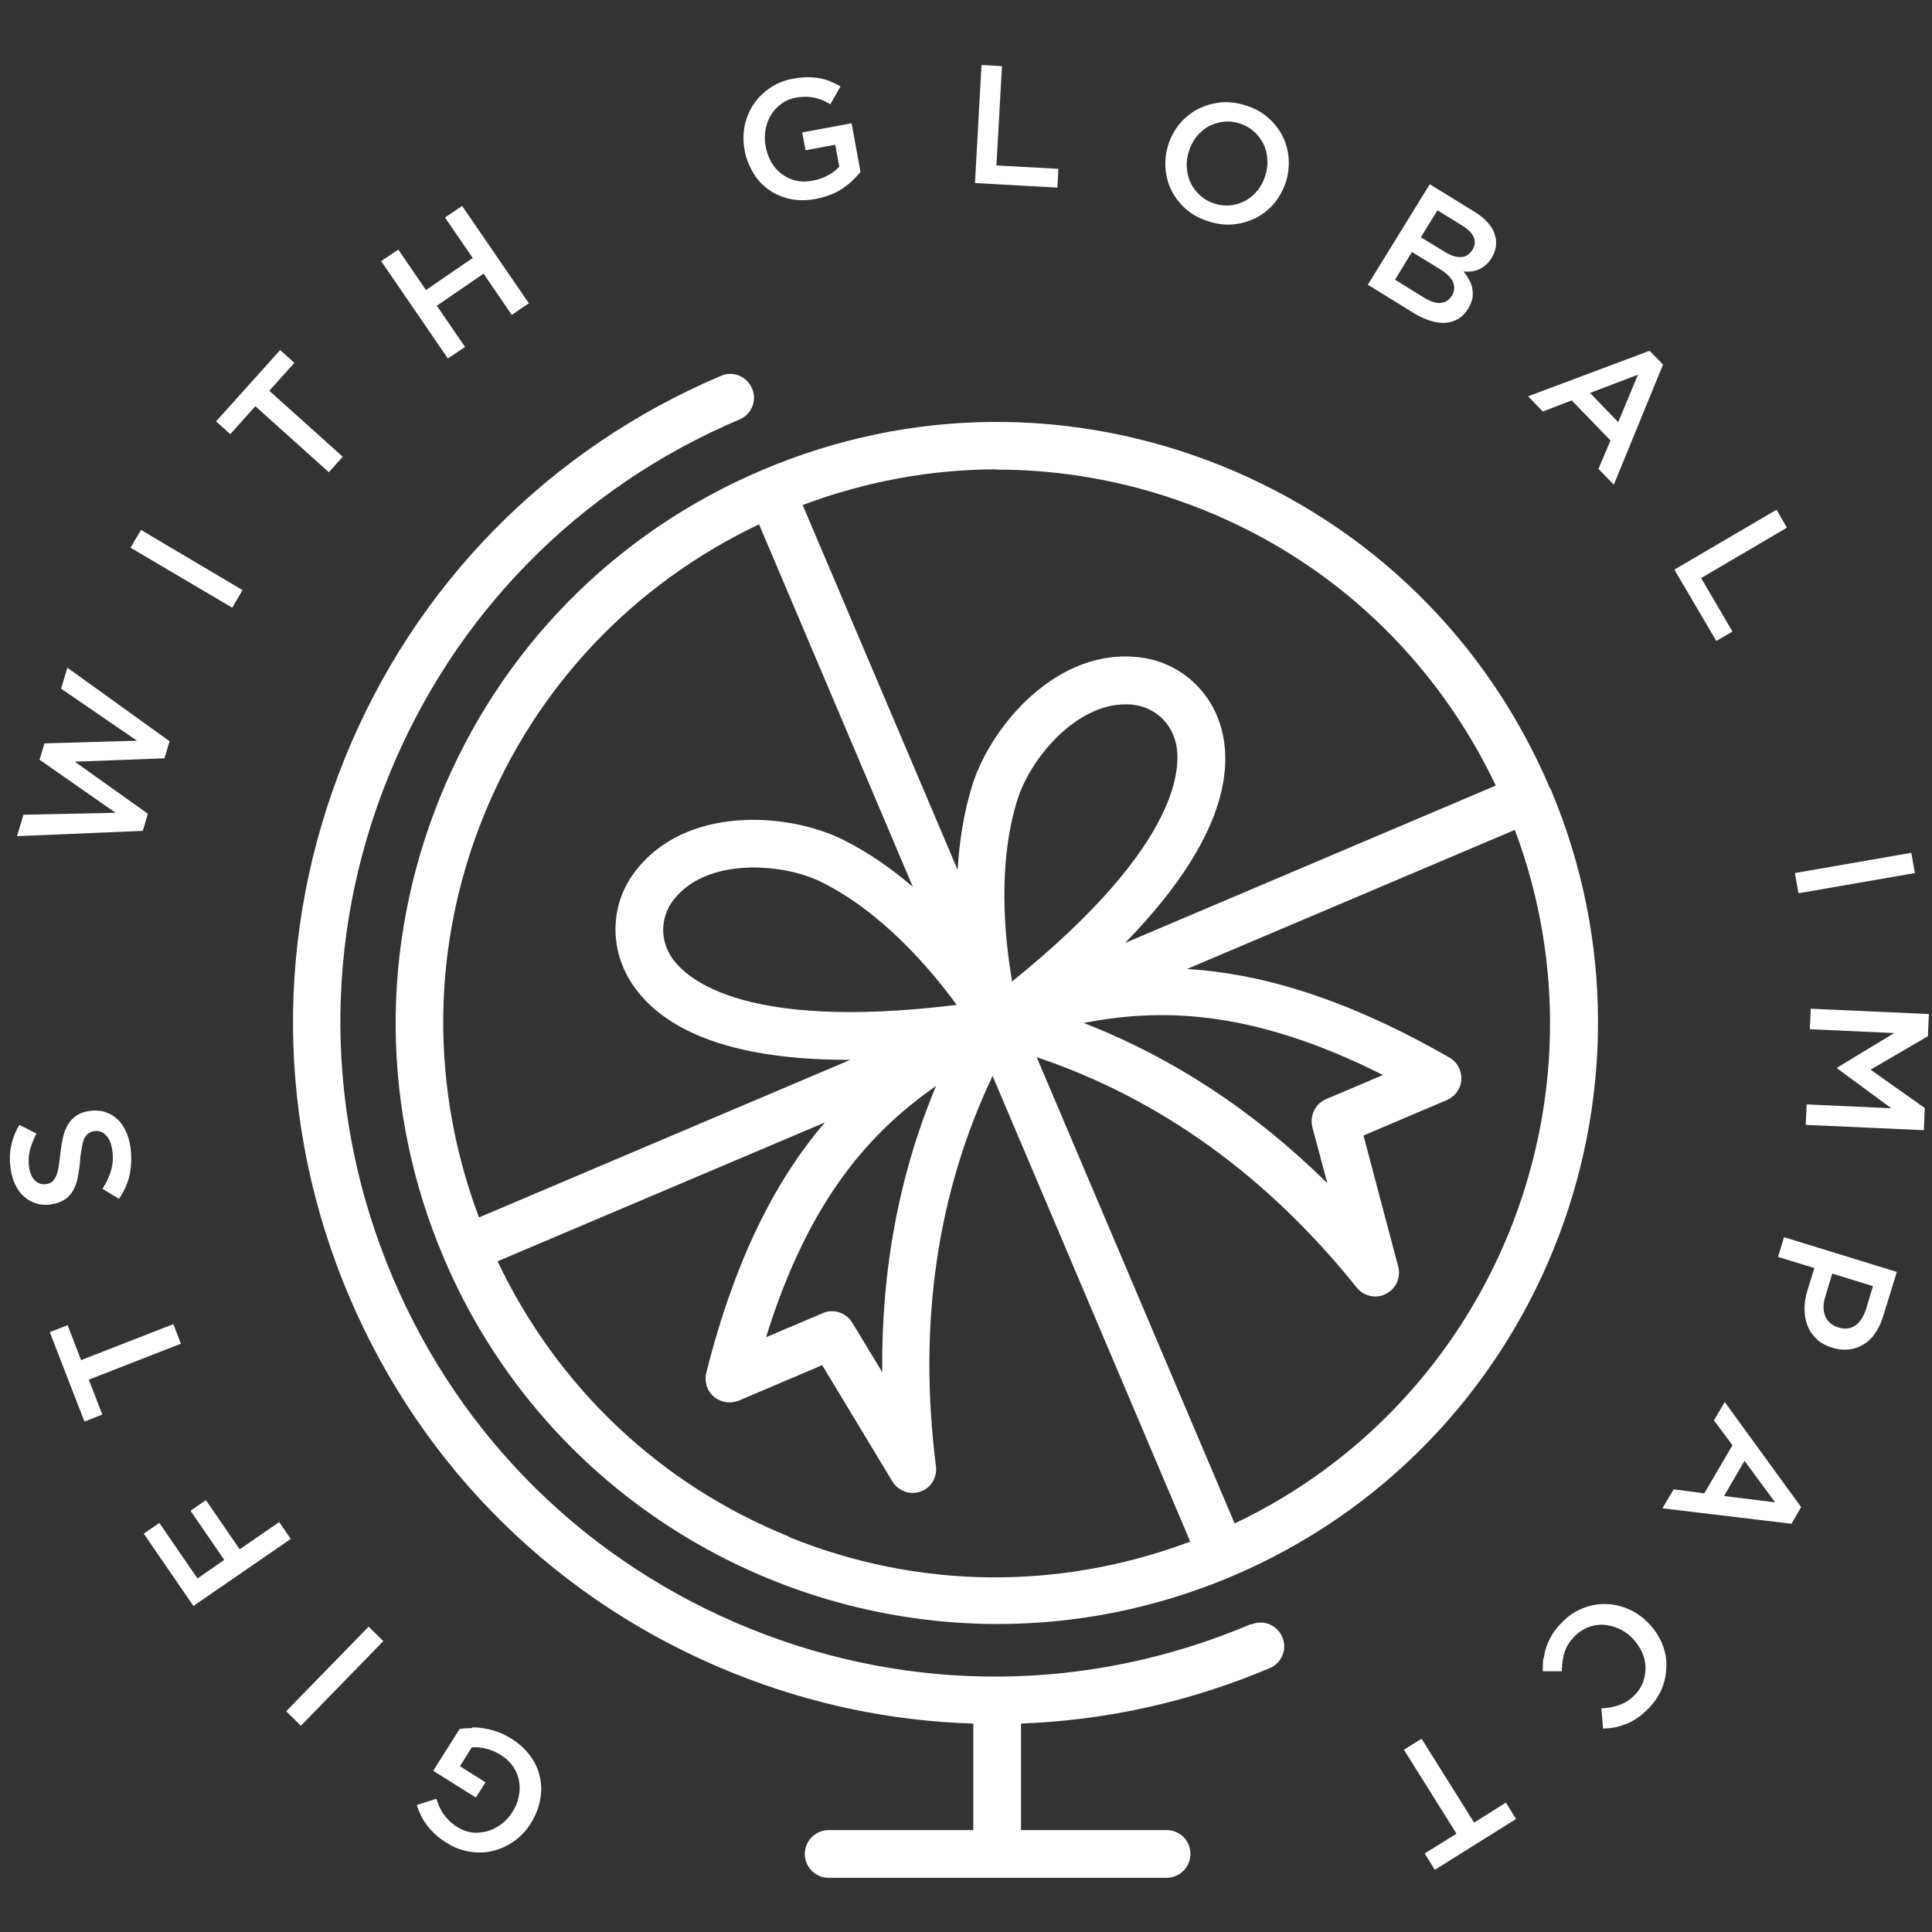 <?xml version="1.0" encoding="UTF-8"?>
<svg data-name="Layer 1" version="1.1" viewBox="0 0 141.73 141.73" xmlns="http://www.w3.org/2000/svg">
 <rect x="0" y="0" width="141.73" height="141.73" fill="#333333" stroke="none"/>
 <defs>
  <style>.cls-1 {
        fill: #fff;
      }</style>
 </defs>
 <g transform="matrix(1.768 0 0 1.768 -54.181 -54.322)">
  <path class="cls-1" d="m50.25 102.4c0.17 0 0.35 0.01 0.53 0.05 0.18 0.03 0.37 0.08 0.55 0.15 0.19 0.07 0.37 0.16 0.55 0.28 0.32 0.2 0.58 0.44 0.78 0.72 0.2 0.27 0.33 0.57 0.39 0.88 0.07 0.31 0.07 0.63 0 0.95-0.06 0.33-0.19 0.64-0.38 0.95-0.18 0.29-0.41 0.54-0.68 0.73s-0.56 0.33-0.87 0.41-0.64 0.09-0.97 0.04-0.66-0.17-0.97-0.37c-0.18-0.11-0.34-0.23-0.47-0.35s-0.25-0.24-0.34-0.37c-0.1-0.13-0.18-0.26-0.25-0.4s-0.13-0.29-0.18-0.45l0.81-0.26c0.04 0.12 0.08 0.23 0.13 0.34s0.11 0.21 0.17 0.3c0.07 0.09 0.15 0.19 0.24 0.28 0.1 0.09 0.21 0.18 0.34 0.26 0.19 0.12 0.39 0.19 0.6 0.22s0.42 0 0.63-0.05c0.21-0.06 0.4-0.16 0.58-0.29s0.34-0.3 0.46-0.5c0.14-0.21 0.23-0.43 0.27-0.66 0.05-0.22 0.05-0.44 0.01-0.65s-0.12-0.41-0.25-0.59c-0.12-0.18-0.29-0.34-0.51-0.48-0.2-0.12-0.4-0.21-0.61-0.26s-0.41-0.07-0.59-0.05l-0.49 0.78 1.06 0.67-0.4 0.63-1.77-1.11 1.1-1.74c0.16-0.02 0.32-0.03 0.5-0.03z"/>
  <path class="cls-1" d="m42.52 101.73 3.42-3.51 0.61 0.6-3.42 3.51z"/>
  <path class="cls-1" d="m37.26 93.92 1.58 2.3 1.11-0.77-1.4-2.04 0.64-0.44 1.4 2.04 1.64-1.13 0.48 0.7-4.04 2.78-2.06-3 0.64-0.44z"/>
  <path class="cls-1" d="m37.84 85.67 0.31 0.81-3.82 1.49 0.56 1.45-0.74 0.29-1.44-3.71 0.74-0.29 0.56 1.45 3.82-1.49z"/>
  <path class="cls-1" d="m32.78 79.78c0.06-0.04 0.12-0.11 0.17-0.21 0.05-0.09 0.09-0.22 0.12-0.38s0.05-0.36 0.08-0.6c0.03-0.26 0.07-0.5 0.12-0.71s0.12-0.38 0.22-0.53c0.09-0.15 0.21-0.26 0.35-0.35s0.31-0.15 0.52-0.18c0.23-0.03 0.44-0.02 0.63 0.04s0.36 0.15 0.51 0.29c0.15 0.13 0.27 0.3 0.36 0.5 0.1 0.2 0.16 0.43 0.2 0.69 0.05 0.37 0.04 0.74-0.03 1.1s-0.23 0.71-0.45 1.03l-0.68-0.42c0.17-0.26 0.29-0.53 0.36-0.78s0.09-0.54 0.04-0.84c-0.04-0.26-0.12-0.46-0.26-0.6-0.13-0.14-0.29-0.2-0.48-0.17-0.09 0.01-0.16 0.04-0.23 0.08-0.06 0.04-0.12 0.11-0.17 0.19s-0.08 0.21-0.11 0.36-0.06 0.34-0.08 0.58c-0.02 0.27-0.06 0.51-0.1 0.72s-0.11 0.39-0.2 0.55c-0.09 0.15-0.21 0.28-0.36 0.37s-0.33 0.16-0.56 0.19c-0.21 0.03-0.41 0.02-0.6-0.04s-0.35-0.15-0.5-0.28-0.27-0.29-0.36-0.48c-0.1-0.19-0.16-0.41-0.2-0.65-0.05-0.36-0.05-0.68 0.02-0.98 0.06-0.3 0.17-0.59 0.34-0.87l0.71 0.36c-0.13 0.25-0.22 0.48-0.28 0.71-0.05 0.23-0.06 0.46-0.03 0.68 0.04 0.25 0.12 0.44 0.25 0.56s0.28 0.17 0.44 0.15c0.1-0.01 0.18-0.04 0.24-0.08z"/>
  <path class="cls-1" d="m32.28 62.27 0.21-0.7 3.84-0.11-3.15-2.16 0.26-0.87 4.24 3.05-0.21 0.71-3.72 0.14 3.03 2.16-0.21 0.71-5.22 0.22 0.27-0.89 3.82-0.08-3.15-2.2z"/>
  <path class="cls-1" d="m36.49 52.71 4.22 2.5-0.43 0.73-4.22-2.49 0.44-0.74z"/>
  <path class="cls-1" d="m44.87 49.67-0.58 0.65-3.05-2.74-1.04 1.16-0.59-0.53 2.66-2.96 0.59 0.53-1.04 1.16 3.05 2.74z"/>
  <path class="cls-1" d="m48.77 43.41 1.17 1.71-0.71 0.48-2.77-4.04 0.71-0.48 1.15 1.68 1.94-1.33-1.15-1.68 0.71-0.48 2.77 4.04-0.71 0.48-1.17-1.71z"/>
  <path class="cls-1" d="m66.02 38.22c-0.13 0.12-0.27 0.23-0.42 0.33s-0.32 0.19-0.51 0.26-0.38 0.13-0.6 0.17c-0.38 0.07-0.73 0.07-1.06 0s-0.63-0.2-0.88-0.38c-0.26-0.18-0.48-0.41-0.65-0.7s-0.3-0.6-0.36-0.95c-0.06-0.34-0.06-0.67 0-1 0.07-0.32 0.19-0.62 0.37-0.89s0.41-0.5 0.69-0.69 0.6-0.32 0.96-0.38c0.21-0.04 0.41-0.06 0.58-0.06 0.18 0 0.34 0.01 0.5 0.04s0.31 0.07 0.45 0.13c0.15 0.06 0.29 0.13 0.43 0.21l-0.42 0.74c-0.11-0.06-0.21-0.12-0.32-0.16-0.11-0.05-0.22-0.08-0.33-0.11-0.11-0.02-0.24-0.04-0.37-0.04s-0.27 0.01-0.42 0.04c-0.22 0.04-0.42 0.12-0.59 0.25-0.17 0.12-0.32 0.28-0.43 0.46s-0.19 0.38-0.23 0.61c-0.04 0.22-0.04 0.45 0 0.69 0.05 0.25 0.13 0.47 0.24 0.67 0.12 0.2 0.26 0.36 0.44 0.49 0.17 0.13 0.37 0.22 0.58 0.27 0.22 0.05 0.45 0.05 0.7 0 0.23-0.04 0.44-0.12 0.63-0.22s0.34-0.22 0.47-0.36l-0.17-0.91-1.23 0.23-0.14-0.74 2.05-0.38 0.37 2.02c-0.1 0.12-0.21 0.24-0.34 0.36z"/>
  <path class="cls-1" d="m71.37 33.42 0.85 0.05-0.23 4.12 2.57 0.14-0.04 0.78-3.42-0.19 0.27-4.89z"/>
  <path class="cls-1" d="m83.55 39.12c-0.21 0.26-0.46 0.46-0.74 0.62-0.29 0.15-0.6 0.25-0.94 0.29s-0.69 0-1.05-0.11-0.67-0.27-0.93-0.49-0.46-0.47-0.61-0.75-0.24-0.59-0.27-0.92 0-0.66 0.1-0.99 0.25-0.62 0.46-0.88 0.46-0.46 0.74-0.62c0.29-0.15 0.6-0.25 0.94-0.29s0.69 0 1.05 0.11 0.67 0.27 0.93 0.49 0.46 0.47 0.61 0.75 0.24 0.59 0.27 0.92 0 0.66-0.1 0.99-0.26 0.62-0.46 0.88zm-0.32-1.81c-0.02-0.23-0.07-0.44-0.17-0.63s-0.23-0.37-0.4-0.51c-0.17-0.15-0.37-0.26-0.6-0.33s-0.46-0.09-0.68-0.06-0.42 0.1-0.61 0.2c-0.18 0.11-0.35 0.25-0.49 0.43s-0.24 0.38-0.31 0.61-0.1 0.46-0.08 0.68c0.02 0.23 0.07 0.44 0.17 0.63 0.09 0.2 0.23 0.37 0.4 0.52s0.37 0.26 0.6 0.33 0.46 0.09 0.68 0.06 0.42-0.1 0.61-0.2c0.18-0.11 0.35-0.25 0.49-0.43s0.24-0.38 0.31-0.61 0.1-0.46 0.08-0.68z"/>
  <path class="cls-1" d="m92.65 40.41c0.13 0.34 0.09 0.68-0.11 1.01-0.08 0.13-0.16 0.23-0.26 0.31-0.09 0.08-0.19 0.14-0.29 0.18s-0.2 0.07-0.31 0.08-0.21 0.01-0.31 0c0.1 0.12 0.18 0.24 0.24 0.36 0.07 0.12 0.11 0.24 0.13 0.37 0.02 0.12 0.02 0.25 0 0.39-0.03 0.13-0.09 0.27-0.17 0.41-0.11 0.19-0.25 0.33-0.41 0.43s-0.34 0.15-0.53 0.17c-0.19 0.01-0.4-0.01-0.62-0.08s-0.45-0.17-0.68-0.31l-1.93-1.19 2.57-4.17 1.87 1.15c0.42 0.26 0.69 0.56 0.82 0.9zm-2.24 2.88c0.2 0 0.36-0.11 0.48-0.3 0.11-0.18 0.12-0.36 0.05-0.55-0.08-0.19-0.26-0.37-0.55-0.55l-1.16-0.71-0.7 1.15 1.21 0.75c0.25 0.15 0.48 0.23 0.68 0.22zm0.85-1.9c0.2 0 0.36-0.11 0.48-0.3 0.11-0.17 0.12-0.34 0.06-0.51-0.07-0.17-0.22-0.33-0.46-0.48l-1.05-0.65-0.69 1.12 1 0.61c0.24 0.15 0.46 0.22 0.66 0.21z"/>
  <path class="cls-1" d="m97.6 50.83-0.63-0.65 0.5-1.18-1.61-1.66-1.2 0.46-0.61-0.63 5.04-1.89 0.56 0.57-2.04 4.98zm1.01-4.56-1.99 0.76 1.17 1.21z"/>
  <path class="cls-1" d="m104.36 51.88 0.43 0.74-3.56 2.09 1.3 2.22-0.67 0.39-1.74-2.96 4.23-2.48z"/>
  <path class="cls-1" d="m110.1 66.95-4.83 0.84-0.15-0.84 4.83-0.84z"/>
  <path class="cls-1" d="m106.88 75.05v-0.03l2.36-1.43-3.5-0.16 0.04-0.85 4.9 0.22-0.04 0.92-2.38 1.39 2.25 1.59-0.04 0.92-4.9-0.22 0.04-0.85 3.51 0.16-2.24-1.65z"/>
  <path class="cls-1" d="m106.02 86.28c-0.17-0.16-0.3-0.34-0.38-0.56-0.08-0.21-0.12-0.44-0.12-0.69s0.04-0.5 0.12-0.76l0.29-0.93-1.51-0.46 0.25-0.82 4.68 1.44-0.57 1.85c-0.08 0.27-0.2 0.51-0.34 0.71s-0.3 0.35-0.49 0.46-0.39 0.18-0.6 0.2c-0.22 0.02-0.45 0-0.69-0.08-0.26-0.08-0.48-0.2-0.65-0.36zm1.61-0.56c0.2-0.14 0.34-0.37 0.44-0.67l0.29-0.96-1.69-0.52-0.29 0.96c-0.1 0.31-0.09 0.58 0 0.81 0.1 0.23 0.28 0.38 0.53 0.46 0.28 0.09 0.52 0.06 0.72-0.08z"/>
  <path class="cls-1" d="m99.63 93.3 0.46-0.78 1.27 0.17 1.17-2-0.77-1.03 0.45-0.76 3.17 4.36-0.4 0.69-5.35-0.64zm4.67-0.24-1.27-1.72-0.85 1.46z"/>
  <path class="cls-1" d="m94.7 99.54c0.02-0.17 0.06-0.34 0.12-0.51s0.14-0.33 0.24-0.5c0.1-0.16 0.24-0.33 0.4-0.49 0.25-0.26 0.53-0.45 0.83-0.57 0.31-0.13 0.62-0.19 0.93-0.19s0.63 0.06 0.94 0.19c0.31 0.12 0.59 0.31 0.84 0.56 0.25 0.24 0.44 0.52 0.58 0.82 0.13 0.3 0.21 0.62 0.21 0.94s-0.05 0.64-0.17 0.95-0.31 0.6-0.57 0.87c-0.16 0.16-0.31 0.29-0.47 0.4s-0.31 0.19-0.47 0.25-0.31 0.11-0.47 0.14-0.32 0.04-0.48 0.05l-0.07-0.84c0.27-0.01 0.52-0.06 0.75-0.14s0.45-0.22 0.64-0.42c0.16-0.17 0.28-0.35 0.35-0.56s0.1-0.41 0.09-0.63c-0.01-0.21-0.06-0.42-0.16-0.62s-0.23-0.39-0.4-0.56-0.36-0.3-0.57-0.39-0.42-0.14-0.63-0.15-0.42 0.03-0.63 0.11c-0.2 0.08-0.39 0.2-0.55 0.37-0.21 0.21-0.35 0.44-0.42 0.67s-0.11 0.49-0.11 0.78h-0.79c0-0.18 0-0.36 0.02-0.53z"/>
  <path class="cls-1" d="m88.89 103.33 0.74-0.46 2.18 3.48 1.32-0.83 0.42 0.68-3.37 2.11-0.42-0.68 1.32-0.82-2.18-3.48z"/>
  <path class="cls-1" d="m94.96 63.44c-2.6-6.13-7.44-10.88-13.61-13.38-6.18-2.49-12.95-2.44-19.08 0.17-6.13 2.6-10.88 7.44-13.38 13.61-2.49 6.17-2.44 12.95 0.17 19.08 4.03 9.49 13.27 15.19 22.99 15.19 3.24 0 6.54-0.64 9.71-1.98 12.66-5.37 18.58-20.04 13.21-32.7zm-22.96-13.23c2.91 0 5.82 0.56 8.6 1.68 5.38 2.17 9.63 6.22 12.11 11.43l-15.38 6.53c4-4.11 4.49-7.02 4-8.87-0.42-1.59-1.72-2.75-3.32-2.97-3.49-0.48-6.25 2.86-7.01 5.26-0.37 1.17-0.55 2.38-0.62 3.55l-6.43-15.14c2.61-0.98 5.33-1.48 8.05-1.48zm13.1 27.29 0.62 2.32c-3.01-2.97-6.39-5.2-10.11-6.65 3.03-0.58 6.82-0.66 12.42 2.16l-2.36 1c-0.45 0.19-0.69 0.69-0.57 1.16zm-15.61-1.73c-1.54 3.68-2.28 7.66-2.24 11.89l-1.24-2.05c-0.18-0.3-0.51-0.48-0.84-0.48-0.13 0-0.26 0.02-0.38 0.08l-2.36 1c1.86-5.99 4.54-8.66 7.07-10.44zm3.15-4.33c-0.31-1.79-0.62-4.88 0.23-7.56 0.54-1.69 2.4-3.93 4.48-3.93 0.13 0 0.26 0 0.39 0.03 0.61 0.08 1.42 0.53 1.68 1.52 0.24 0.9 0.39 4.16-6.78 9.95zm-21.93-6.85c2.17-5.38 6.22-9.63 11.43-12.11l6.38 15.04c-0.87-0.74-1.84-1.43-2.91-1.96-2.26-1.12-6.57-1.45-8.66 1.39-0.96 1.3-1.02 3.05-0.17 4.45 0.99 1.63 3.38 3.3 9.04 3.3h0.11l-15.41 6.54c-2.03-5.4-1.99-11.27 0.19-16.65zm19.63 7.83c-9.15 1.13-11.39-1.25-11.87-2.04-0.53-0.87-0.29-1.76 0.08-2.26 0.75-1.02 2.06-1.4 3.37-1.4 1.04 0 2.08 0.24 2.82 0.61 2.52 1.25 4.53 3.62 5.6 5.09zm-6.94 22.07c-5.38-2.17-9.63-6.22-12.11-11.43l13.58-5.76c-1.89 2.21-3.67 5.41-4.92 10.39-0.09 0.36 0.03 0.75 0.32 0.99s0.68 0.3 1.03 0.16l3.46-1.47 2.91 4.82c0.18 0.3 0.51 0.48 0.84 0.48 0.11 0 0.22-0.02 0.32-0.05 0.44-0.15 0.71-0.59 0.65-1.06-0.75-5.91 0.05-11.35 2.35-16.19l8.2 19.32c-5.4 2.03-11.27 1.99-16.65-0.19zm18.47-0.56-8.21-19.34c5.09 1.71 9.55 4.91 13.28 9.56 0.19 0.24 0.48 0.37 0.77 0.37 0.15 0 0.3-0.03 0.44-0.11 0.42-0.21 0.63-0.68 0.51-1.13l-1.44-5.44 3.46-1.47c0.34-0.15 0.58-0.47 0.6-0.85 0.02-0.37-0.17-0.73-0.49-0.91-4.45-2.56-7.98-3.5-10.89-3.68l13.6-5.77c4.18 11.13-0.89 23.68-11.63 28.78z"/>
  <path class="cls-1" d="m82.54 98.12c-6.68 2.83-14.05 2.9-20.78 0.18-6.72-2.72-11.99-7.89-14.82-14.57s-2.9-14.06-0.18-20.78 7.89-11.99 14.57-14.82c0.5-0.21 0.74-0.79 0.52-1.29s-0.79-0.74-1.29-0.52c-7.16 3.04-12.71 8.69-15.62 15.9s-2.85 15.13 0.19 22.29 8.69 12.71 15.9 15.62c3.24 1.31 6.61 2.01 10 2.11v4.42h-6c-0.54 0-0.99 0.44-0.99 0.99s0.44 0.99 0.99 0.99h14.02c0.54 0 0.99-0.44 0.99-0.99s-0.44-0.99-0.99-0.99h-6.04v-4.42c3.51-0.13 6.99-0.89 10.32-2.3 0.5-0.21 0.74-0.79 0.52-1.29-0.21-0.5-0.79-0.74-1.29-0.52z"/>
 </g>
</svg>
